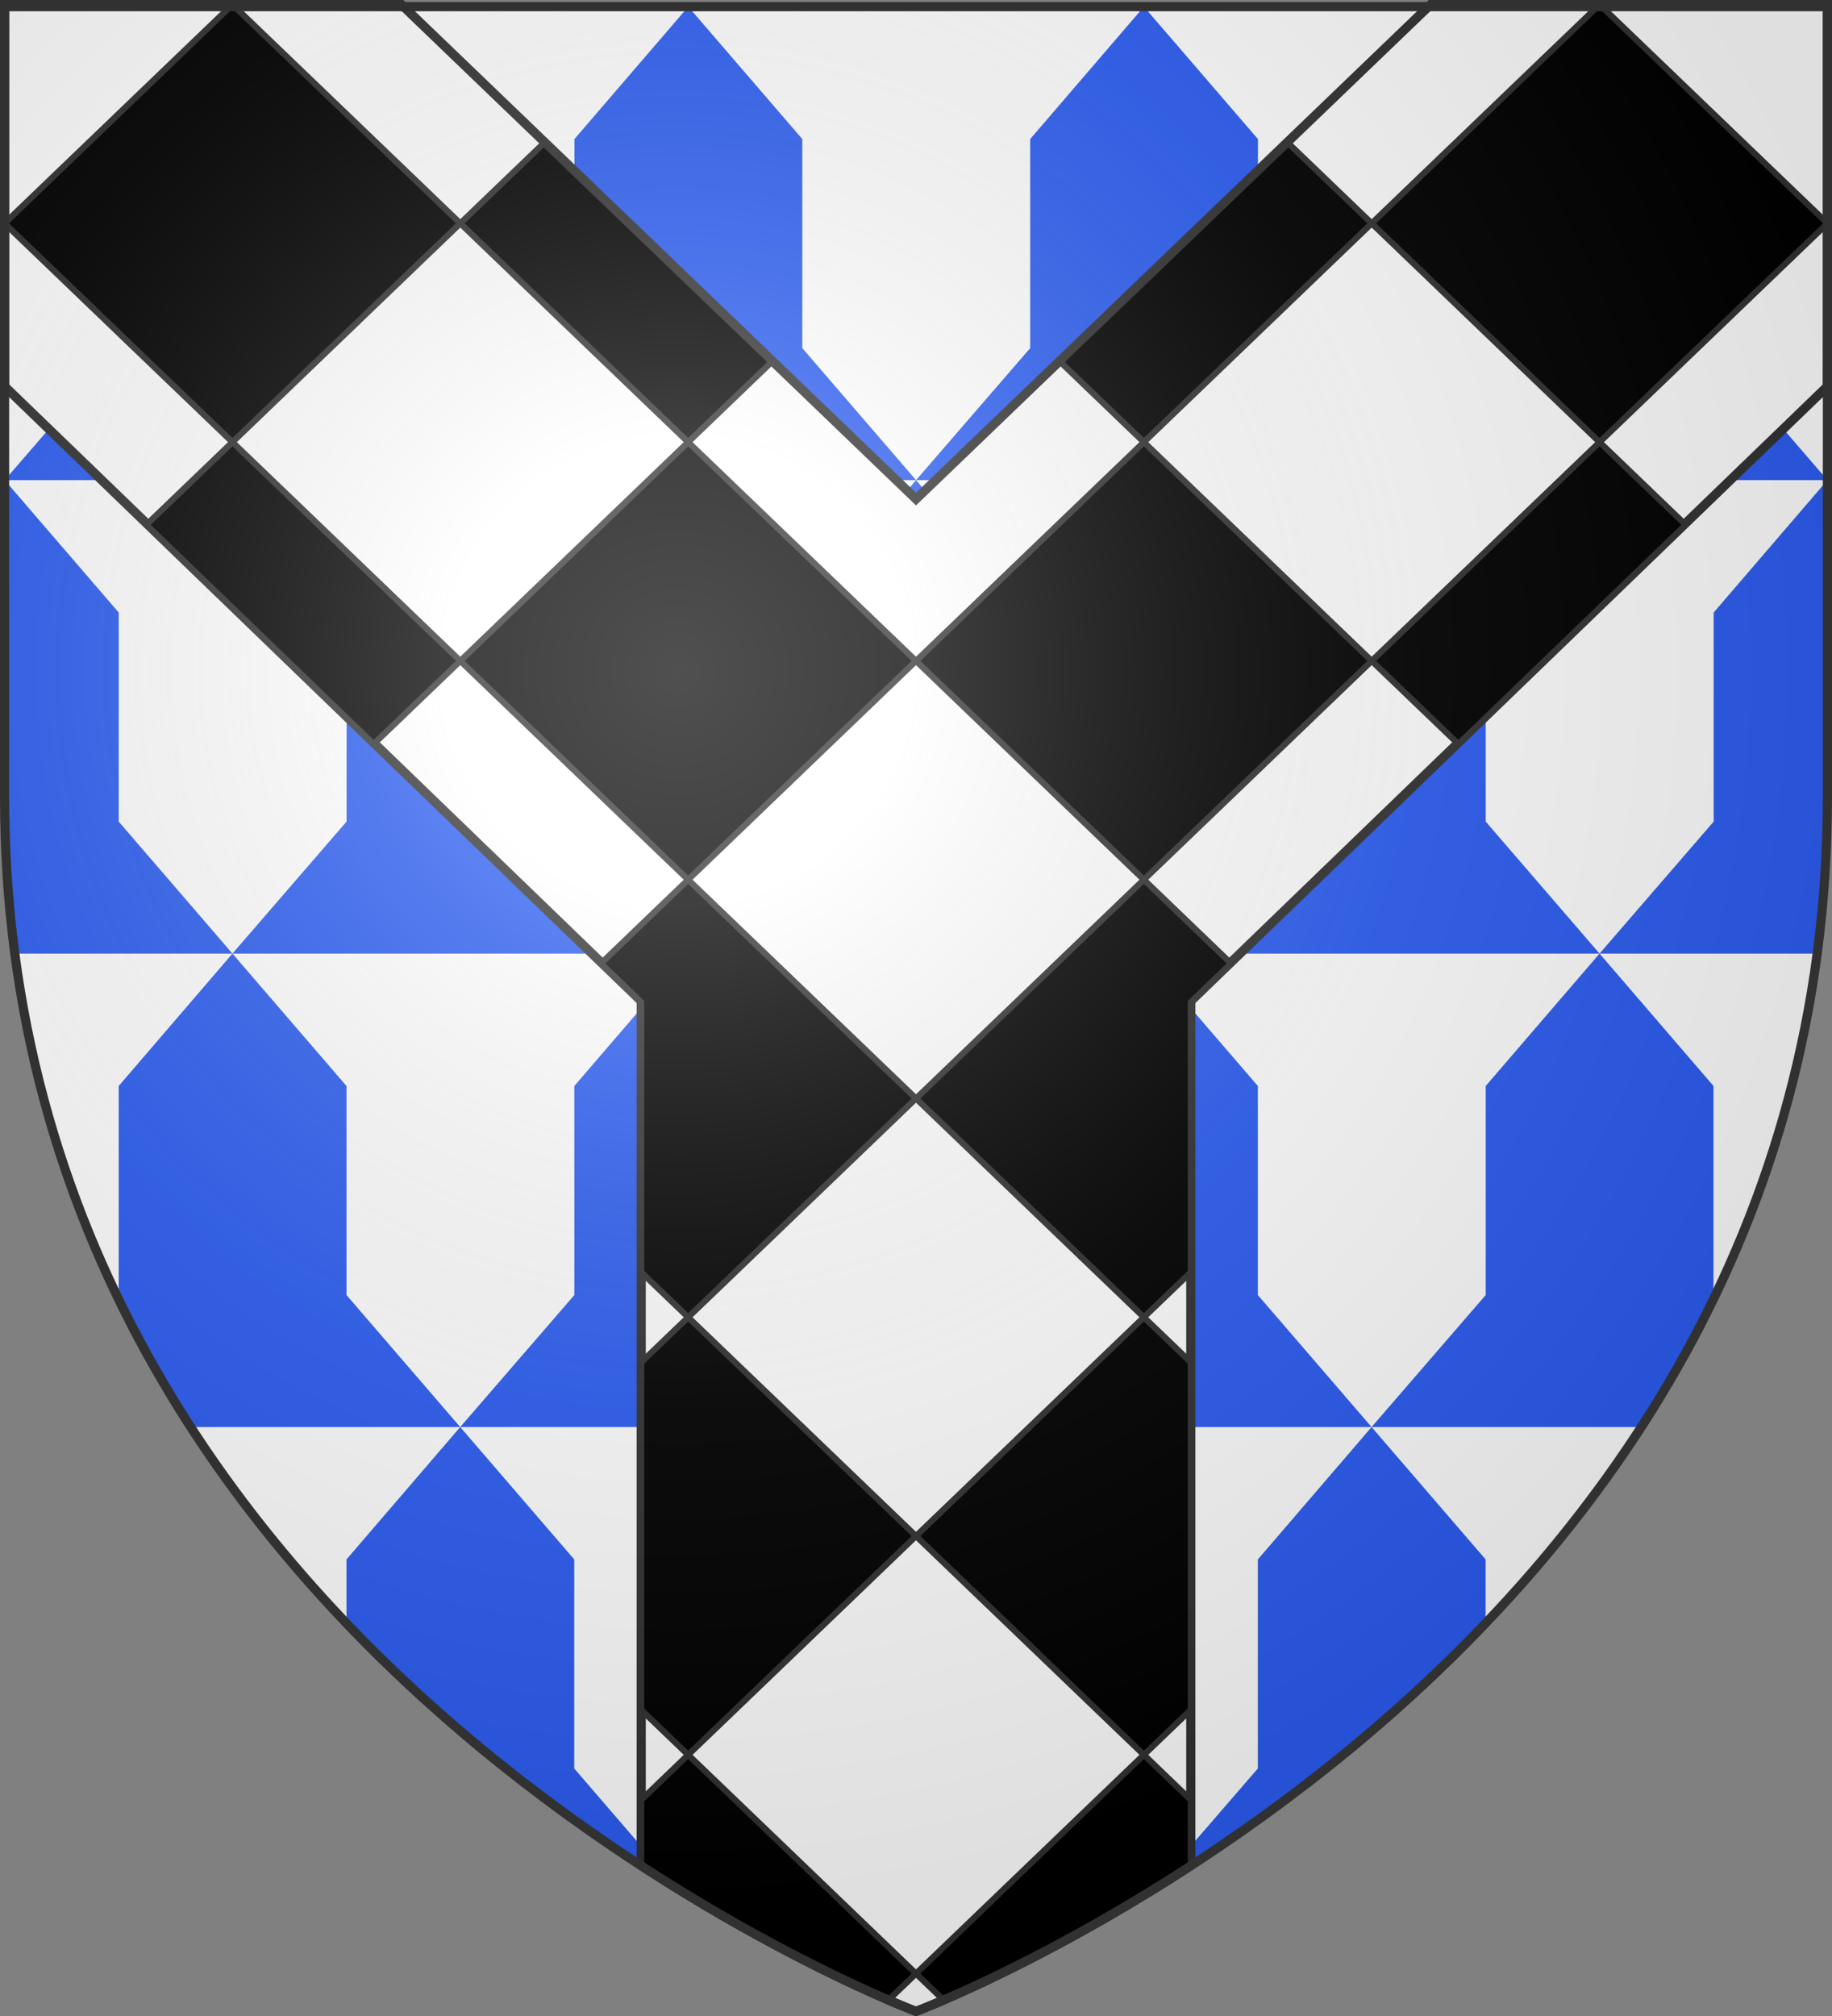 <svg xmlns="http://www.w3.org/2000/svg" xmlns:xlink="http://www.w3.org/1999/xlink" width="600" height="660" version="1.0"><rect width="100%" height="100%" fill="#808080" stroke="none"/><desc>Flag of Canton of Valais (Wallis)</desc><defs><radialGradient xlink:href="#a" id="b" cx="221.445" cy="226.331" r="300" fx="221.445" fy="226.331" gradientTransform="matrix(1.353 0 0 1.349 -77.63 -85.747)" gradientUnits="userSpaceOnUse"/><linearGradient id="a"><stop offset="0" style="stop-color:white;stop-opacity:.314"/><stop offset=".19" style="stop-color:white;stop-opacity:.251"/><stop offset=".6" style="stop-color:#6b6b6b;stop-opacity:.125"/><stop offset="1" style="stop-color:black;stop-opacity:.125"/></linearGradient></defs><g style="display:inline"><path d="M300 658.5s298.5-112.32 298.5-397.772V2.176H1.5v258.552C1.5 546.18 300 658.5 300 658.5" style="fill:#fff;fill-opacity:1;fill-rule:evenodd;stroke:none;stroke-width:3;stroke-linecap:butt;stroke-linejoin:miter;stroke-miterlimit:4;stroke-dasharray:none;stroke-opacity:1"/><path d="M76.16 2.188 38.908 45.53v68.438L1.531 157.188h149.227l-37.252-43.22V45.532zm74.598 155h149.258l-37.252-43.22V45.532L225.418 2.188 188.135 45.53v68.438zm0 0-37.252 43.343v68.438l-37.377 43.219h149.258l-37.283-43.22v-68.437zm74.629 155h149.226l-37.252-43.22v-68.437l-37.345-43.344-37.252 43.344v68.438zm0 0-37.283 43.343v68.438l-37.377 43.219h149.257l-37.283-43.22v-68.437zm74.597 155h149.227l-37.252-43.22v-68.437l-37.346-43.344-37.252 43.344v68.438zm0 0-37.283 43.343v68.438l-36.408 42.093c.627.38 1.253.752 1.875 1.125h143.633c.607-.364 1.2-.754 1.812-1.125L337.33 578.97V510.53zm74.63-155H523.87l-37.283-43.22v-68.437l-37.346-43.344-37.252 43.344v68.438zm74.628-155-37.252-43.22V45.532L374.644 2.188 337.393 45.53v68.438l-37.377 43.219zm0 0H598.5l-37.252-43.22V45.532L523.902 2.188 486.65 45.53v68.438zm149.258 0-37.252 43.343v68.438l-37.377 43.219h71.285c2.088-15.778 3.217-32.19 3.313-49.188zm-74.629 155-37.283 43.343v68.438l-37.377 43.219h88.317c8.715-13.454 16.815-27.685 24.064-42.72l-.406-.5v-68.437zm-74.66 155-37.252 43.343v68.438l-34.283 39.625c33.214-20.464 72.613-49.184 108.88-87.188v-20.875zm-298.484 0-37.252 43.343v20.938c36.208 37.927 75.522 66.614 108.693 87.062l-34.096-39.562V510.53zm0 0-37.252-43.22v-68.437l-37.346-43.344-37.252 43.344v68.438l-.469.562c7.241 15.01 15.33 29.222 24.033 42.656zm-74.598-155-37.252-43.22v-68.437L1.531 157.187 1.5 265.063c.174 16.263 1.31 31.988 3.313 47.125z" style="fill:#2b5df2;fill-opacity:1;fill-rule:nonzero;stroke:none;stroke-width:3;stroke-linecap:butt;stroke-linejoin:miter;marker:none;marker-start:none;marker-mid:none;marker-end:none;stroke-miterlimit:4;stroke-dasharray:none;stroke-dashoffset:0;stroke-opacity:1;visibility:visible;display:inline;overflow:visible"/><path d="M1.5 1.5v124.974L210 327.747v283.015c50.372 32.793 90 47.738 90 47.738s39.628-14.945 90-47.738V327.747l208.5-201.273V1.5H468.531L300 163.388 131.469 1.5z" style="fill:#fff;fill-opacity:1;fill-rule:evenodd;stroke:#313131;stroke-width:3;stroke-linecap:butt;stroke-linejoin:miter;stroke-opacity:1"/><path d="M75.406 2.187 1.5 73.125l74.625 71.625 74.625-71.625L76.844 2.187zm75.344 70.938 74.625 71.625 27.313-26.219-74.625-71.625zm74.625 71.625-74.625 71.625L225.375 288 300 216.375zM300 216.375 374.625 288l74.625-71.625-74.625-71.625zm74.625-71.625 74.625-71.625-27.312-26.219-74.625 71.625zm74.625-71.625 74.625 71.625L598.5 73.125 524.594 2.187h-1.438zm74.625 71.625-74.625 71.625 28.375 27.218 74.438-71.78zM374.625 288 300 359.625l74.625 71.625L390 416.5v-88.407l13.156-12.687zm0 143.25L300 502.875l74.625 71.625L390 559.75V446zm0 143.25L300 646.125l9.031 8.656c14.431-6.225 44.9-20.537 80.969-44v-21.5zM300 646.125 225.375 574.5 210 589.28v21.5c36.069 23.463 66.538 37.775 80.969 44zM225.375 574.5 300 502.875l-74.625-71.625L210 446v113.75zm0-143.25L300 359.625 225.375 288l-28.531 27.406L210 328.093V416.5zM150.75 216.375 76.125 144.75l-28.187 27.062 74.437 71.781z" style="fill:#000;fill-opacity:1;fill-rule:nonzero;stroke:#313131;stroke-width:2;stroke-opacity:1;display:inline"/></g><path d="M300 658.5s298.5-112.32 298.5-397.772V2.176H1.5v258.552C1.5 546.18 300 658.5 300 658.5" style="opacity:1;fill:url(#b);fill-opacity:1;fill-rule:evenodd;stroke:none;stroke-width:1px;stroke-linecap:butt;stroke-linejoin:miter;stroke-opacity:1"/><path d="M300 658.5S1.5 546.18 1.5 260.728V2.176h597v258.552C598.5 546.18 300 658.5 300 658.5z" style="fill:none;stroke:#313131;stroke-width:3;stroke-linecap:butt;stroke-linejoin:miter;stroke-miterlimit:4;stroke-opacity:1;stroke-dasharray:none"/></svg>